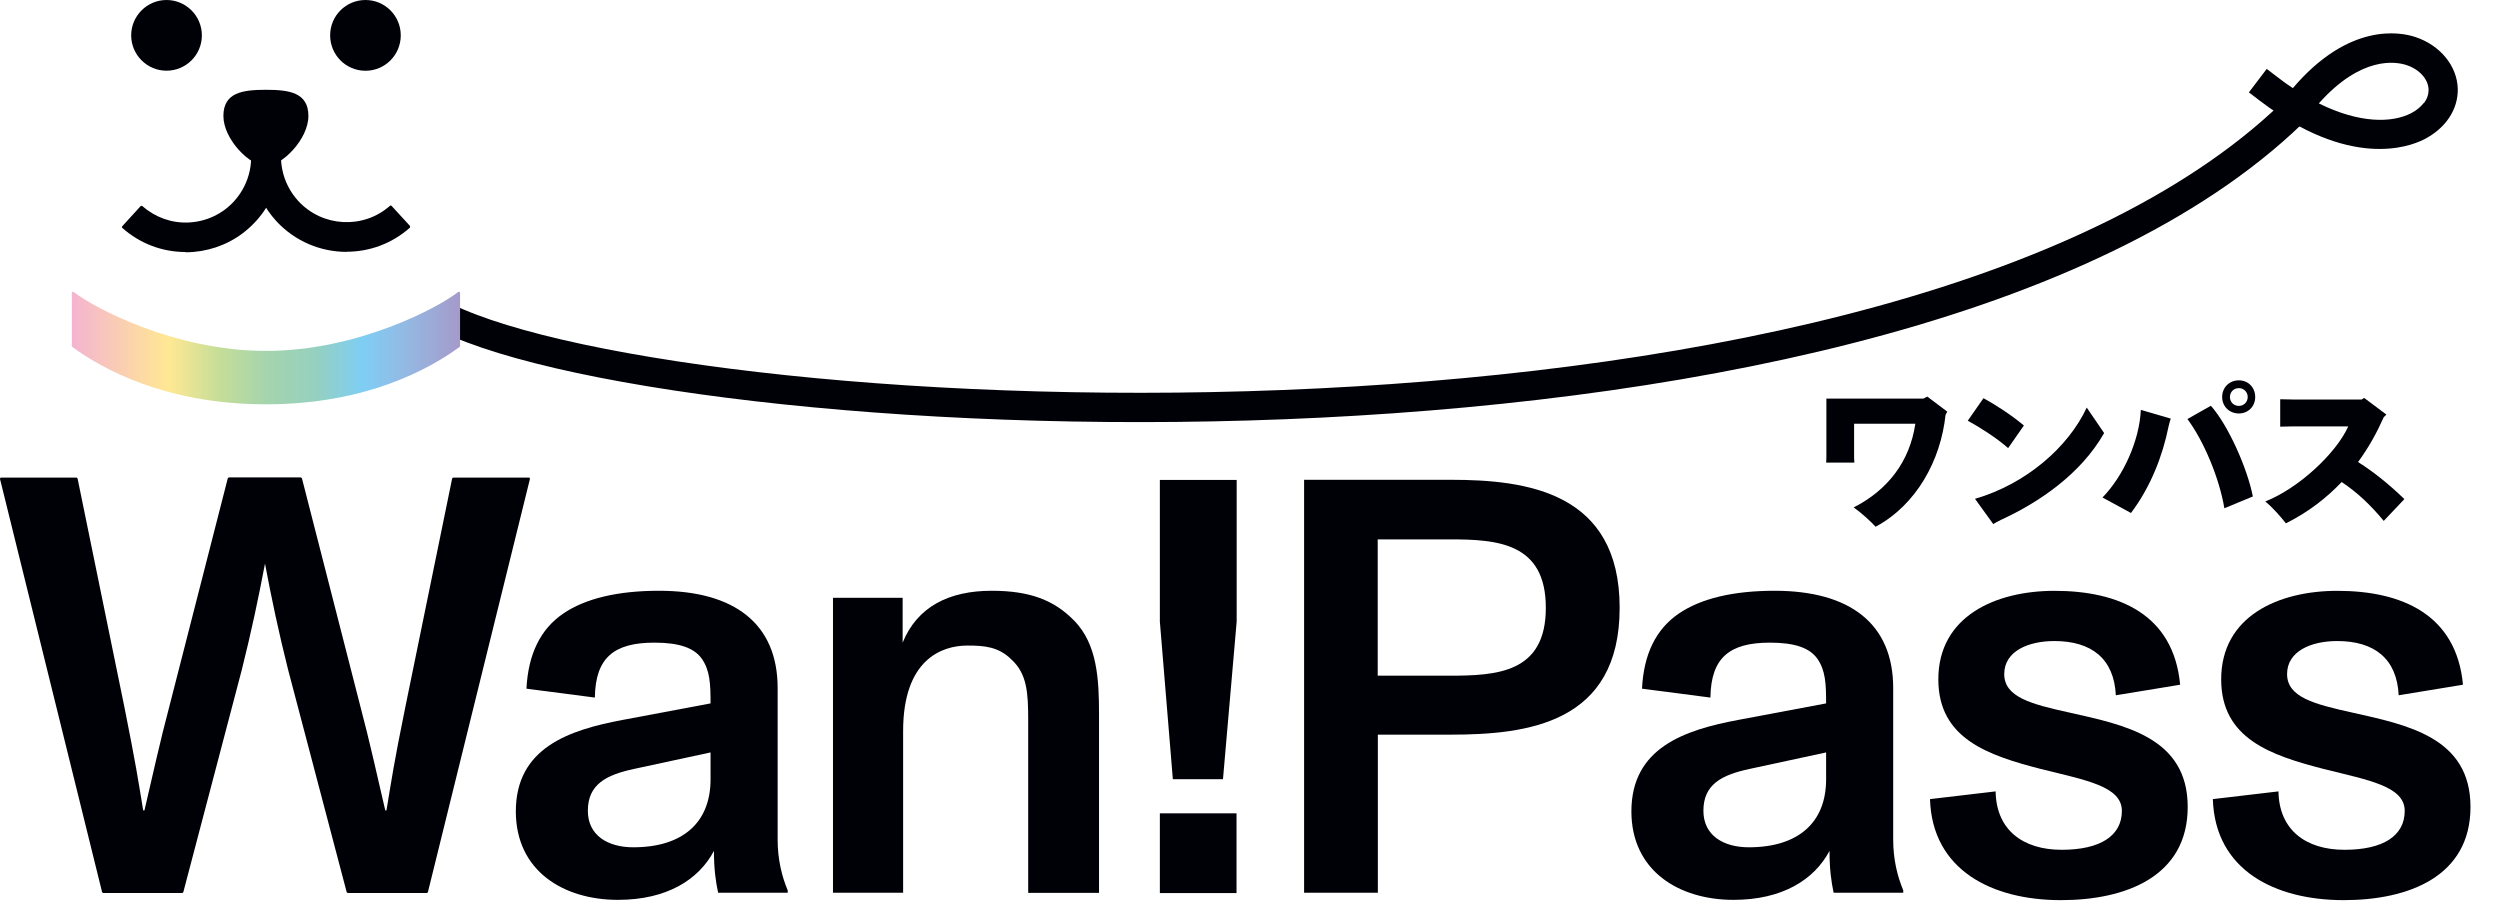 <?xml version="1.0" encoding="utf-8"?>
<svg xmlns="http://www.w3.org/2000/svg" fill="none" height="100%" overflow="visible" preserveAspectRatio="none" style="display: block;" viewBox="0 0 36 13" width="100%">
<g id="logo">
<g id="Group">
<path d="M7.428 11.685C7.428 10.768 8.193 10.512 8.966 10.367L10.232 10.129C10.232 9.849 10.224 9.652 10.104 9.483C9.994 9.33 9.782 9.254 9.424 9.254C8.846 9.254 8.574 9.466 8.566 10.045L7.581 9.917C7.606 9.416 7.785 9.059 8.107 8.838C8.429 8.617 8.898 8.507 9.491 8.507C10.577 8.507 11.198 8.983 11.198 9.908V12.091C11.198 12.371 11.257 12.617 11.343 12.821V12.855H10.341C10.306 12.693 10.281 12.516 10.281 12.253C10.06 12.669 9.601 12.958 8.898 12.958C8.116 12.958 7.428 12.543 7.428 11.683V11.685ZM10.232 11.225V10.835L9.128 11.073C8.73 11.159 8.465 11.294 8.465 11.675C8.465 12.032 8.755 12.201 9.119 12.201C9.832 12.201 10.232 11.845 10.232 11.223V11.225Z" fill="#000007" id="Vector"/>
<path d="M15.826 10.291V12.857H14.806V10.367C14.806 9.977 14.789 9.704 14.568 9.5C14.381 9.313 14.177 9.296 13.931 9.296C13.558 9.296 13.005 9.5 13.005 10.527V12.855H11.995V8.608H12.998V9.254C13.209 8.735 13.668 8.507 14.28 8.507C14.833 8.507 15.18 8.642 15.47 8.939C15.801 9.279 15.826 9.78 15.826 10.291Z" fill="#000007" id="Vector_2"/>
<path d="M16.702 11.712H17.806V12.86H16.702V11.712ZM16.702 8.951V6.911H17.808V8.951L17.611 11.22H16.889L16.702 8.951Z" fill="#000007" id="Vector_3"/>
<path d="M18.777 6.909H20.893C21.989 6.909 23.323 7.088 23.323 8.752C23.323 10.417 21.998 10.579 20.885 10.579H19.841V12.855H18.779V6.907L18.777 6.909ZM20.866 9.73C21.562 9.73 22.26 9.689 22.26 8.752C22.26 7.816 21.564 7.767 20.876 7.767H19.839V9.73H20.866Z" fill="#000007" id="Vector_4"/>
<path d="M23.492 11.685C23.492 10.768 24.256 10.512 25.03 10.367L26.296 10.129C26.296 9.849 26.288 9.652 26.168 9.483C26.058 9.33 25.846 9.254 25.488 9.254C24.91 9.254 24.638 9.466 24.63 10.045L23.645 9.917C23.669 9.416 23.849 9.059 24.171 8.838C24.493 8.617 24.962 8.507 25.554 8.507C26.641 8.507 27.262 8.983 27.262 9.908V12.091C27.262 12.371 27.321 12.617 27.407 12.821V12.855H26.404C26.37 12.693 26.345 12.516 26.345 12.253C26.124 12.669 25.665 12.958 24.962 12.958C24.18 12.958 23.492 12.543 23.492 11.683V11.685ZM26.296 11.225V10.835L25.192 11.073C24.794 11.159 24.529 11.294 24.529 11.675C24.529 12.032 24.819 12.201 25.183 12.201C25.895 12.201 26.296 11.845 26.296 11.223V11.225Z" fill="#000007" id="Vector_5"/>
<path d="M27.794 11.507L28.737 11.396C28.745 11.949 29.128 12.237 29.688 12.237C30.248 12.237 30.555 12.033 30.555 11.677C30.555 11.32 30.029 11.234 29.391 11.074C28.634 10.878 27.912 10.641 27.912 9.783C27.912 8.874 28.735 8.508 29.585 8.508C30.512 8.508 31.3 8.847 31.394 9.86L30.468 10.012C30.443 9.486 30.119 9.231 29.583 9.231C29.21 9.231 28.861 9.375 28.861 9.707C28.861 10.039 29.252 10.14 29.795 10.26C30.593 10.439 31.503 10.617 31.503 11.62C31.503 12.622 30.611 12.962 29.677 12.962C28.684 12.962 27.824 12.529 27.792 11.509L27.794 11.507Z" fill="#000007" id="Vector_6"/>
<path d="M31.867 11.507L32.81 11.396C32.818 11.949 33.201 12.237 33.761 12.237C34.321 12.237 34.628 12.033 34.628 11.677C34.628 11.32 34.102 11.234 33.464 11.074C32.707 10.878 31.985 10.641 31.985 9.783C31.985 8.874 32.808 8.508 33.658 8.508C34.584 8.508 35.373 8.847 35.467 9.86L34.541 10.012C34.516 9.486 34.192 9.231 33.656 9.231C33.283 9.231 32.934 9.375 32.934 9.707C32.934 10.039 33.325 10.14 33.868 10.26C34.666 10.439 35.575 10.617 35.575 11.62C35.575 12.622 34.684 12.962 33.75 12.962C32.757 12.962 31.897 12.529 31.865 11.509L31.867 11.507Z" fill="#000007" id="Vector_7"/>
<g id="Group_2">
<g id="Group_3">
<path d="M33.136 1.502C27.553 7.161 9.951 6.291 6.415 4.57" id="Vector_8" stroke="#000007" stroke-width="0.422"/>
<path d="M32.639 0.995L32.384 1.33L32.537 1.447C33.827 2.429 34.677 2.124 34.907 2.007C35.216 1.849 35.397 1.578 35.392 1.281C35.384 0.949 35.138 0.65 34.778 0.532C34.563 0.461 33.825 0.32 33.017 1.269C32.944 1.222 32.87 1.168 32.794 1.109L32.642 0.993L32.639 0.995ZM34.902 1.483C34.858 1.54 34.795 1.592 34.717 1.632C34.444 1.771 33.977 1.78 33.391 1.489C34.004 0.8 34.502 0.888 34.65 0.936C34.839 0.997 34.968 1.14 34.972 1.292C34.972 1.359 34.95 1.426 34.904 1.485L34.902 1.483Z" fill="#000007" id="Vector_9"/>
</g>
<path d="M6.528 6.877C6.528 6.877 6.513 6.882 6.511 6.89L5.838 10.175C5.666 11.021 5.642 11.208 5.565 11.67H5.548C5.438 11.199 5.318 10.653 5.19 10.175L4.348 6.888C4.348 6.888 4.338 6.875 4.33 6.875H3.297C3.297 6.875 3.282 6.88 3.28 6.888L2.438 10.175C2.31 10.653 2.19 11.201 2.08 11.67H2.062C1.986 11.208 1.959 11.02 1.79 10.175L1.117 6.89C1.117 6.89 1.108 6.877 1.1 6.877H0.017C0.006 6.877 -0.002 6.888 0 6.897L1.47 12.846C1.47 12.846 1.479 12.859 1.487 12.859H2.623C2.623 12.859 2.638 12.854 2.64 12.846L3.482 9.645C3.619 9.098 3.722 8.612 3.816 8.116C3.909 8.612 4.012 9.1 4.149 9.645L4.992 12.846C4.992 12.846 5.001 12.859 5.009 12.859H6.145C6.145 12.859 6.16 12.854 6.162 12.846L7.631 6.897C7.633 6.886 7.626 6.877 7.614 6.877H6.532H6.528Z" fill="#000007" id="Vector_10"/>
<g id="Group_4">
<path d="M3.829 5.053C2.505 5.053 1.34 4.424 1.062 4.205C1.051 4.195 1.034 4.205 1.034 4.218V4.983C1.034 4.983 1.035 4.994 1.041 4.996C1.468 5.309 2.379 5.822 3.829 5.822C5.28 5.822 6.189 5.309 6.618 4.996C6.622 4.992 6.625 4.989 6.625 4.983V4.218C6.625 4.205 6.608 4.195 6.597 4.205C6.319 4.424 5.154 5.053 3.829 5.053Z" fill="url(#paint0_linear_0_2646)" id="Vector_11"/>
<path d="M4.441 1.67C4.441 2.007 4.058 2.391 3.829 2.391C3.6 2.391 3.217 2.007 3.217 1.67C3.217 1.333 3.491 1.293 3.829 1.293C4.166 1.293 4.441 1.333 4.441 1.67Z" fill="#000007" id="Vector_12"/>
<g id="Group_5">
<path d="M2.907 0.509C2.907 0.791 2.678 1.018 2.398 1.018C2.118 1.018 1.889 0.79 1.889 0.509C1.889 0.229 2.118 0 2.398 0C2.678 0 2.907 0.229 2.907 0.509Z" fill="#000007" id="Vector_13"/>
<path d="M5.263 1.019C5.544 1.019 5.771 0.791 5.771 0.509C5.771 0.228 5.544 0 5.263 0C4.981 0 4.754 0.228 4.754 0.509C4.754 0.791 4.981 1.019 5.263 1.019Z" fill="#000007" id="Vector_14"/>
</g>
<g id="Group_6">
<path d="M2.672 3.629C2.335 3.629 2.015 3.507 1.761 3.282C1.754 3.276 1.754 3.265 1.761 3.257L2.026 2.967C2.026 2.967 2.044 2.96 2.049 2.967C2.234 3.129 2.469 3.215 2.716 3.204C2.968 3.192 3.2 3.084 3.37 2.899C3.604 2.641 3.679 2.279 3.564 1.949L3.968 1.808C4.163 2.367 3.98 2.996 3.488 3.364C3.256 3.537 2.97 3.631 2.678 3.633C2.676 3.633 2.674 3.633 2.671 3.633L2.672 3.629Z" fill="#000007" id="Vector_15"/>
<path d="M4.99 3.627C4.618 3.627 4.248 3.476 3.978 3.183C3.638 2.811 3.53 2.285 3.694 1.808L4.098 1.947C3.985 2.275 4.06 2.637 4.294 2.893C4.641 3.272 5.232 3.303 5.615 2.964C5.622 2.958 5.632 2.958 5.638 2.964L5.903 3.253C5.903 3.253 5.908 3.272 5.903 3.278C5.641 3.511 5.316 3.625 4.992 3.625L4.99 3.627Z" fill="#000007" id="Vector_16"/>
</g>
</g>
</g>
</g>
<g id="Group_7">
<path d="M28.04 5.929L28.016 5.974C27.945 6.636 27.593 7.271 27.009 7.585C26.933 7.503 26.807 7.387 26.693 7.307C27.179 7.059 27.499 6.653 27.581 6.102H26.699V6.586C26.699 6.598 26.701 6.63 26.703 6.661H26.297C26.298 6.64 26.3 6.598 26.3 6.586V5.74H27.697L27.753 5.711L28.04 5.927V5.929Z" fill="#000007" id="Vector_17"/>
<path d="M28.336 6.058L28.562 5.734C28.724 5.822 28.957 5.97 29.144 6.127L28.917 6.453C28.761 6.313 28.507 6.151 28.336 6.058ZM30.3 6.235C29.965 6.826 29.359 7.236 28.818 7.484C28.772 7.505 28.73 7.53 28.703 7.547L28.44 7.183C29.176 6.969 29.784 6.439 30.049 5.869L30.3 6.237V6.235Z" fill="#000007" id="Vector_18"/>
<path d="M30.276 7.164C30.585 6.846 30.809 6.333 30.828 5.902L31.259 6.028C31.248 6.06 31.236 6.1 31.227 6.142C31.143 6.56 30.971 7.01 30.686 7.387L30.276 7.164ZM31.499 6.034L31.837 5.843C32.09 6.129 32.363 6.749 32.441 7.149L32.031 7.319C31.959 6.888 31.738 6.356 31.499 6.034ZM31.999 5.717C31.999 5.58 32.102 5.477 32.239 5.477C32.376 5.477 32.475 5.58 32.475 5.717C32.475 5.854 32.372 5.954 32.239 5.954C32.105 5.954 31.999 5.854 31.999 5.717ZM32.367 5.717C32.367 5.645 32.311 5.589 32.239 5.589C32.166 5.589 32.111 5.645 32.111 5.717C32.111 5.79 32.166 5.845 32.239 5.845C32.311 5.845 32.367 5.79 32.367 5.717Z" fill="#000007" id="Vector_19"/>
<path d="M34.623 7.187L34.326 7.501C34.145 7.282 33.952 7.095 33.72 6.941C33.506 7.166 33.243 7.374 32.917 7.536C32.847 7.448 32.74 7.32 32.62 7.221C33.1 7.032 33.64 6.529 33.815 6.14H33.022C32.969 6.14 32.887 6.142 32.835 6.144V5.749C32.887 5.751 32.965 5.753 33.022 5.753H34.007L34.044 5.73L34.364 5.97L34.326 6.007C34.232 6.22 34.112 6.441 33.956 6.653C34.19 6.802 34.408 6.979 34.621 7.185L34.623 7.187Z" fill="#000007" id="Vector_20"/>
</g>
</g>
<defs>
<linearGradient gradientUnits="userSpaceOnUse" id="paint0_linear_0_2646" x1="1.035" x2="6.625" y1="5.013" y2="5.013">
<stop stop-color="#F4B4D0"/>
<stop offset="0.13" stop-color="#FACFB1"/>
<stop offset="0.25" stop-color="#FFE893"/>
<stop offset="0.38" stop-color="#C5DE98"/>
<stop offset="0.5" stop-color="#A5D4AD"/>
<stop offset="0.63" stop-color="#95D0C0"/>
<stop offset="0.75" stop-color="#7ECEF4"/>
<stop offset="0.87" stop-color="#95B7E1"/>
<stop offset="1" stop-color="#A59ACA"/>
</linearGradient>
</defs>
</svg>